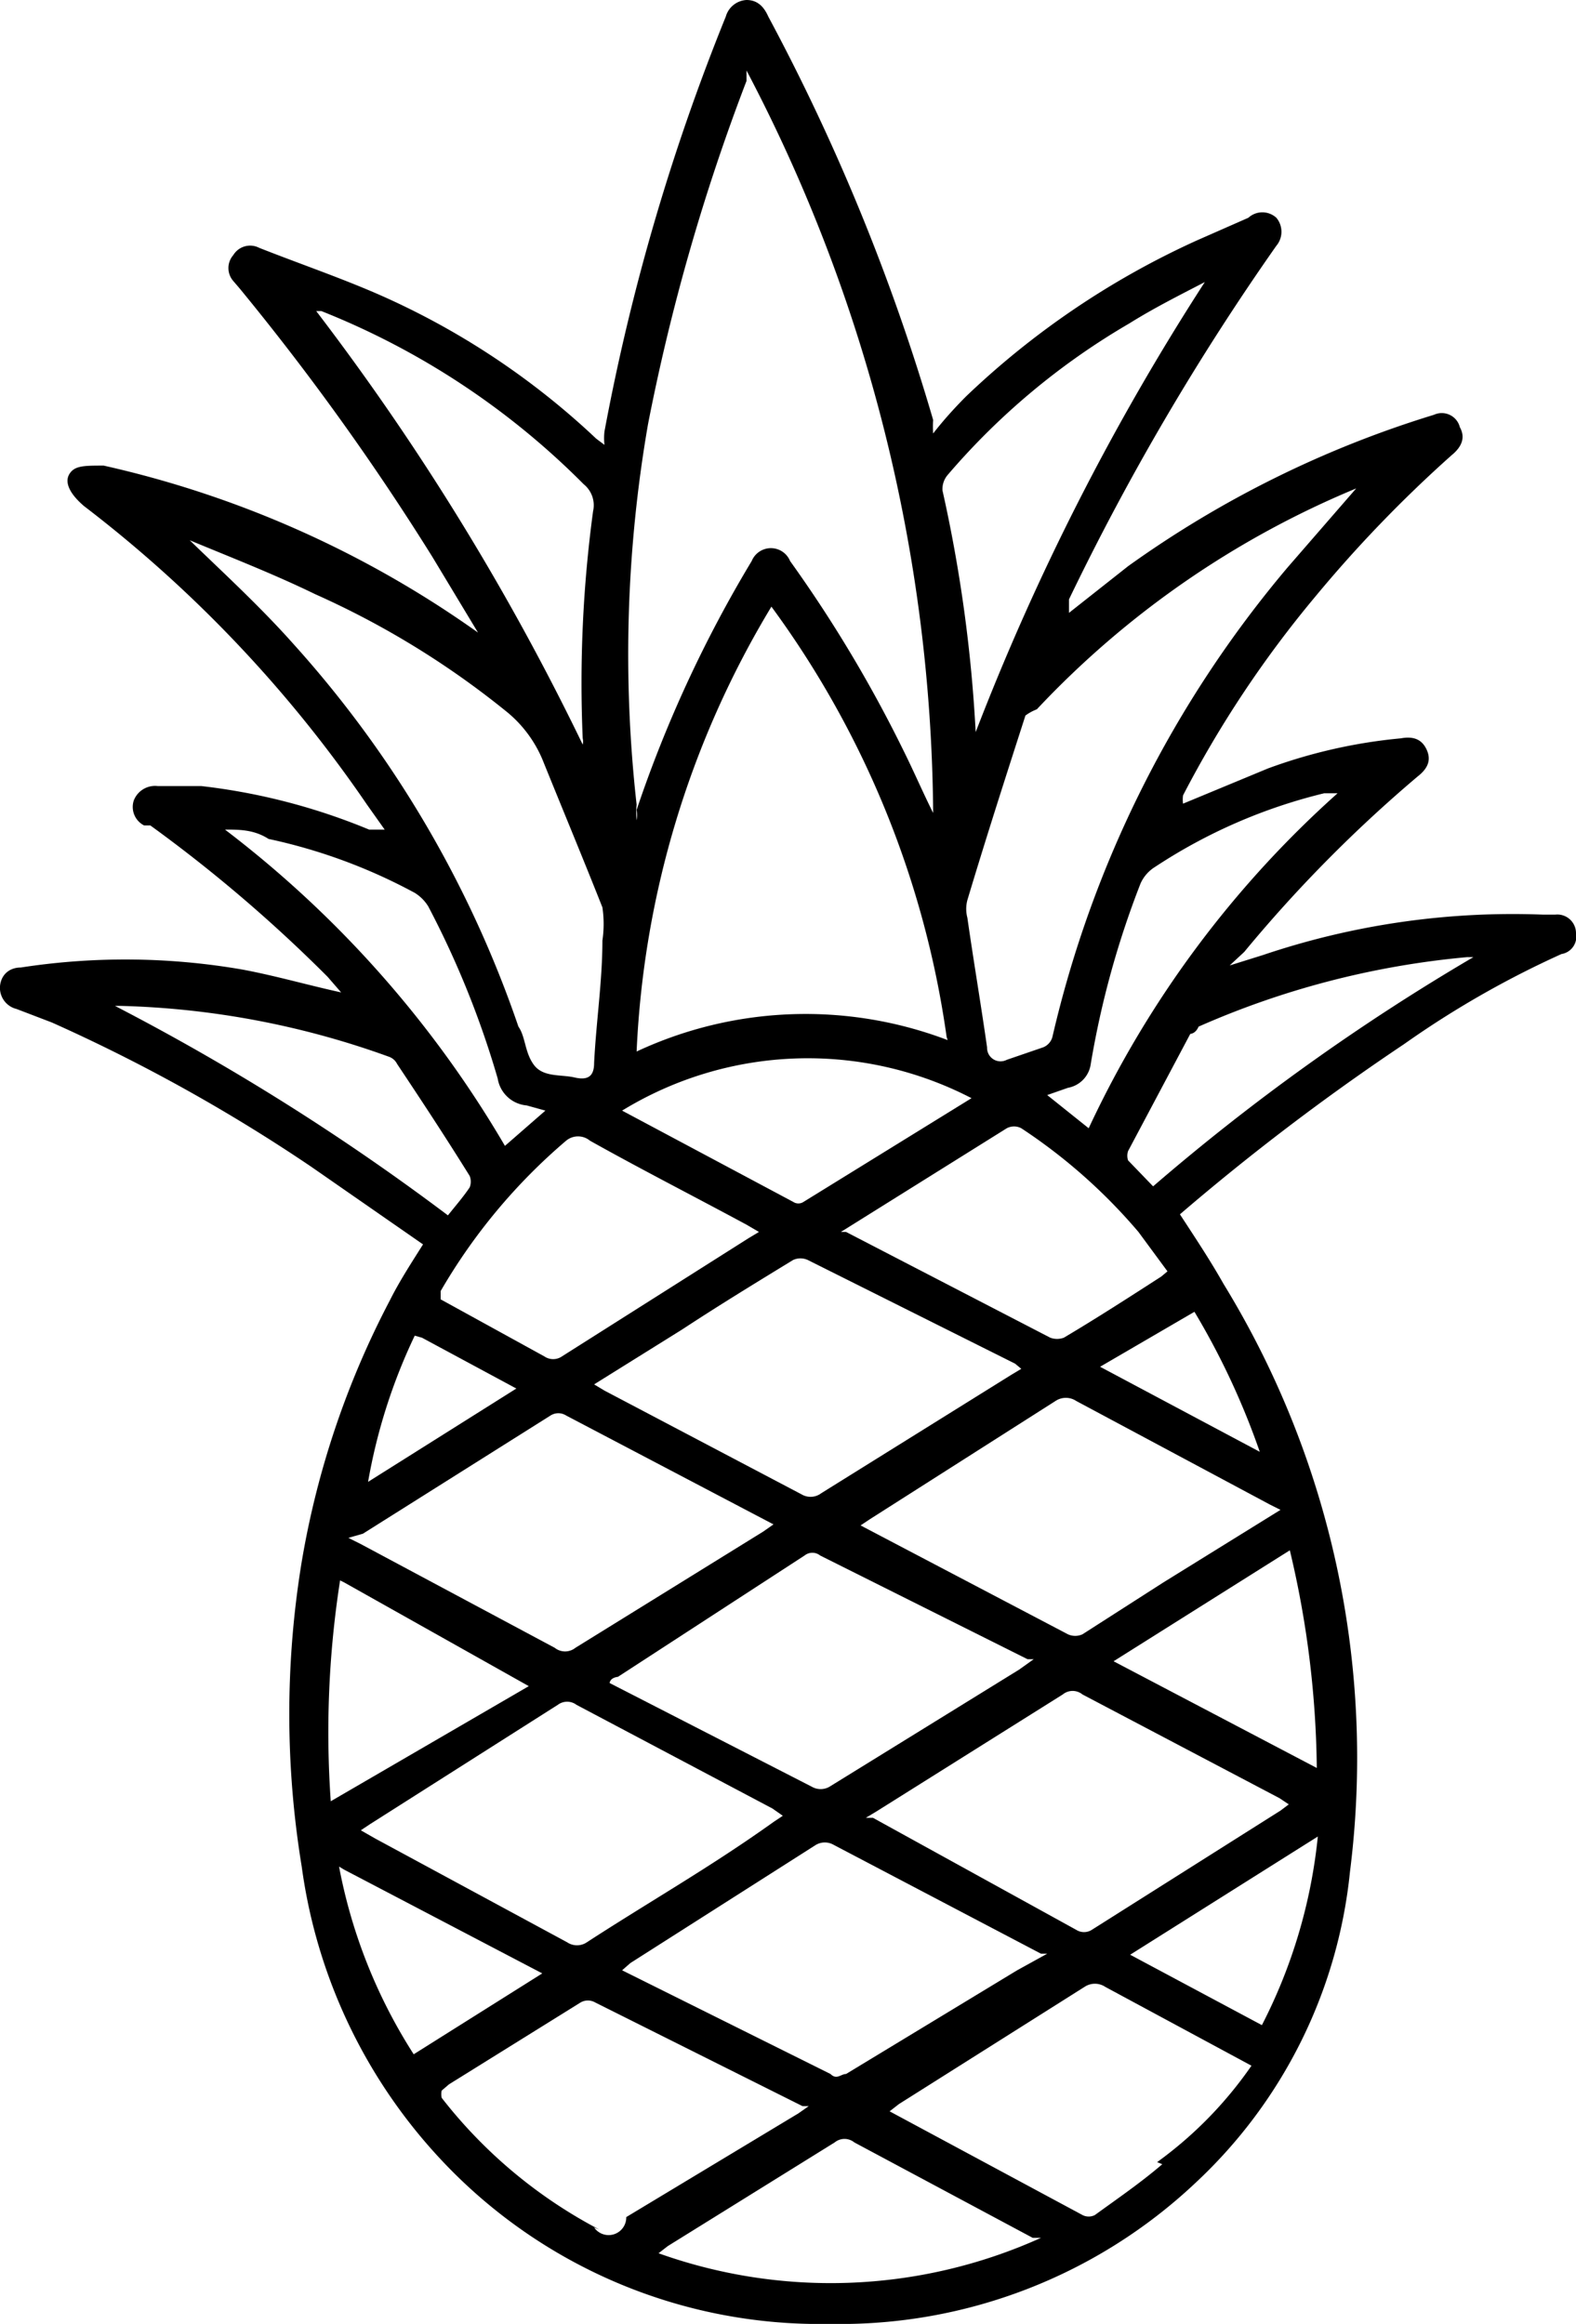 <svg viewBox="0 0 15.2 22.41" xmlns="http://www.w3.org/2000/svg"><path d="m15 8.82h-.12a7.53 7.53 0 0 0 -2.7.39l-.32.1.14-.13a13.33 13.33 0 0 1 1.67-1.69c.09-.07.14-.15.09-.26s-.14-.13-.25-.11a5.06 5.06 0 0 0 -1.28.29l-.82.34a.3.3 0 0 1 0-.08 10.57 10.57 0 0 1 1.27-1.91 12.55 12.55 0 0 1 1.32-1.37c.11-.09.13-.18.08-.27a.18.18 0 0 0 -.25-.12 10.16 10.16 0 0 0 -2.95 1.46l-.57.45c0-.06 0-.09 0-.13a24.2 24.2 0 0 1 2-3.41.21.21 0 0 0 0-.27.2.2 0 0 0 -.27 0l-.5.22a8 8 0 0 0 -2.22 1.5q-.18.18-.32.36a.93.93 0 0 1 0-.13 20.21 20.21 0 0 0 -1.59-3.89c-.04-.09-.1-.16-.21-.16a.22.22 0 0 0 -.2.16 20.8 20.8 0 0 0 -1.17 4 .56.56 0 0 0 0 .13l-.08-.06a7.37 7.37 0 0 0 -2.12-1.4c-.37-.16-.75-.29-1.13-.44a.19.19 0 0 0 -.25.07.19.19 0 0 0 0 .25l.06.07a24.42 24.42 0 0 1 1.86 2.59l.44.73a10 10 0 0 0 -3.61-1.61c-.19 0-.28 0-.33.08s0 .19.14.31a12.49 12.49 0 0 1 2.73 2.88l.17.24h-.15a6 6 0 0 0 -1.62-.42h-.42a.22.22 0 0 0 -.23.14.2.2 0 0 0 .1.24h.06a14.1 14.1 0 0 1 1.71 1.46l.13.15c-.32-.07-.63-.16-.95-.22a6.62 6.62 0 0 0 -2.14-.02c-.11 0-.19.07-.2.18a.21.21 0 0 0 .16.22l.34.13a16.45 16.45 0 0 1 2.5 1.39l1.08.75c-.12.19-.23.36-.32.54a8.43 8.43 0 0 0 -.85 2.52 9.07 9.07 0 0 0 0 2.94 5.14 5.14 0 0 0 1.31 2.79 5 5 0 0 0 3.78 1.62 5 5 0 0 0 3.53-1.36 4.75 4.75 0 0 0 1.49-3 8.75 8.75 0 0 0 -1.22-5.67c-.13-.23-.27-.44-.42-.67a22.73 22.73 0 0 1 2.16-1.64 9.18 9.18 0 0 1 1.52-.87.17.17 0 0 0 .14-.2.18.18 0 0 0 -.2-.18zm-2.23-1.17h.13a10 10 0 0 0 -2.4 3.23l-.4-.32.2-.07a.27.27 0 0 0 .22-.23 8.73 8.73 0 0 1 .48-1.74.36.36 0 0 1 .14-.16 5.17 5.17 0 0 1 1.63-.71zm-6.69 11.28 1.79-1.14a.17.17 0 0 1 .17 0l2 1.05h.06l-.29.16-1.65 1c-.05 0-.09.06-.15 0l-2.01-1zm-.42-.2a.17.17 0 0 1 -.19 0l-1.85-1-.14-.08.09-.06 1.81-1.15a.15.15 0 0 1 .18 0l1.89 1 .1.07-.09.06c-.6.43-1.2.77-1.8 1.16zm2.76-1.2s0 0-.07 0l.1-.06 1.8-1.13a.15.15 0 0 1 .19 0l1.9 1 .09.06-.08.06-1.82 1.15a.14.14 0 0 1 -.15 0zm1.41-1.43-1.83 1.13a.17.17 0 0 1 -.17 0l-1.95-1s0-.05.08-.06l1.8-1.17a.12.12 0 0 1 .15 0l2 1h.06zm-2.1-1.69-1.9-1-.1-.06.85-.53c.35-.23.71-.45 1.07-.67a.17.17 0 0 1 .14 0l2 1 .06.05-.1.06-1.83 1.14a.17.17 0 0 1 -.19.01zm.43-2.53h-.05l1.6-1a.15.15 0 0 1 .14 0 5.32 5.32 0 0 1 1.13 1l.28.38-.06.05c-.31.2-.62.4-.94.59a.19.19 0 0 1 -.13 0zm4.92-7.17-.66.76a10.78 10.78 0 0 0 -2.27 4.53.15.15 0 0 1 -.09.1l-.35.12a.13.13 0 0 1 -.19-.12c-.06-.42-.13-.83-.19-1.25a.33.33 0 0 1 0-.17c.18-.6.37-1.19.56-1.78a.47.47 0 0 1 .11-.06 8.89 8.89 0 0 1 3.08-2.13zm-3.94-.13a6.81 6.81 0 0 1 1.75-1.46c.24-.15.48-.27.73-.4a23.64 23.64 0 0 0 -2.21 4.34 14 14 0 0 0 -.32-2.33.21.21 0 0 1 .05-.15zm0 5.45a3.85 3.85 0 0 0 -3 .11 9.07 9.07 0 0 1 1.3-4.29 9.16 9.16 0 0 1 1.69 4.15zm-2.89-5.94a19.88 19.88 0 0 1 .95-3.31v-.1a15.61 15.61 0 0 1 1.8 7.16c-.1-.2-.19-.41-.29-.61a12.82 12.82 0 0 0 -1.09-1.82.2.2 0 0 0 -.37 0 12.17 12.17 0 0 0 -1.11 2.4.31.31 0 0 1 0 .1.77.77 0 0 1 0-.15 13 13 0 0 1 .11-3.67zm3.12 6.5-1.62 1a.09.09 0 0 1 -.1 0l-1.65-.88a3.43 3.43 0 0 1 3.37-.12zm-2.17 1.22.12.07-.1.06-1.8 1.14a.15.15 0 0 1 -.17 0l-1-.55v-.08a5.57 5.57 0 0 1 1.21-1.45.18.18 0 0 1 .23 0c.5.28 1.01.54 1.51.81zm-4.15-8.81h.05a7.43 7.43 0 0 1 2.53 1.67.26.26 0 0 1 .09.26 12.36 12.36 0 0 0 -.1 2.19.13.13 0 0 1 0 .06 24.26 24.26 0 0 0 -2.57-4.18zm-.22 3.21c-.32-.36-.68-.69-1-1 .41.17.82.33 1.21.52a8.29 8.29 0 0 1 1.83 1.12 1.19 1.19 0 0 1 .36.47c.19.47.39.95.58 1.43a1.09 1.09 0 0 1 0 .32c0 .39-.06.78-.08 1.18 0 .13-.06.17-.19.14s-.3 0-.39-.12-.08-.27-.15-.37a10.64 10.64 0 0 0 -2.17-3.69zm-.66 1.79c.14 0 .28 0 .42.09a5.28 5.28 0 0 1 1.41.52.4.4 0 0 1 .13.13 8.87 8.87 0 0 1 .67 1.66.31.31 0 0 0 .28.26l.18.05-.39.34a10.48 10.48 0 0 0 -2.7-3.05zm-1.1 1.7h.09a8.2 8.2 0 0 1 2.59.49.14.14 0 0 1 .08.07c.24.36.47.71.7 1.08a.15.15 0 0 1 0 .11c-.06.09-.13.17-.21.27a22.63 22.63 0 0 0 -3.25-2.04zm3 3.2.91.49-1.43.9a5.44 5.44 0 0 1 .45-1.41zm-.57 1.89 1.81-1.14a.14.14 0 0 1 .15 0l2 1.05-.1.07-1.81 1.12a.16.16 0 0 1 -.2 0l-1.87-1-.12-.06zm-.18.47 1.78 1-1.91 1.11a9.51 9.51 0 0 1 .09-2.13zm0 2.77 1.91 1-1.24.78a5.1 5.1 0 0 1 -.72-1.81zm2.46 3.47a4.67 4.67 0 0 1 -1.52-1.27.16.16 0 0 1 0-.07l.07-.06 1.27-.79a.14.14 0 0 1 .14 0l2 1h.06l-.1.07-1.66 1a.17.17 0 0 1 -.31.1zm.57.23.09-.07 1.61-1a.15.15 0 0 1 .19 0l1.72.92h.08a4.93 4.93 0 0 1 -3.74.13zm4.86-.86c-.21.18-.43.33-.65.49a.13.13 0 0 1 -.12 0l-1.86-1 .09-.07 1.79-1.13a.18.18 0 0 1 .2 0l1.41.76a3.84 3.84 0 0 1 -.91.93zm1-1.32-1.31-.7 1.81-1.14a5.09 5.09 0 0 1 -.54 1.82zm.53-2.48-2-1.05 1.7-1.07a9.4 9.4 0 0 1 .26 2.1zm-.39-2.51-1.13.7-.78.5a.17.17 0 0 1 -.14 0l-2-1.05.09-.06 1.79-1.14a.18.18 0 0 1 .2 0l1.87 1zm-.83-1.91a7.26 7.26 0 0 1 .63 1.35l-1.54-.82zm-.37-1.18-.27-.28a.14.14 0 0 1 0-.09l.6-1.13s.05 0 .08-.07a8.25 8.25 0 0 1 2.59-.67h.06a21 21 0 0 0 -3.1 2.22z"/></svg>
